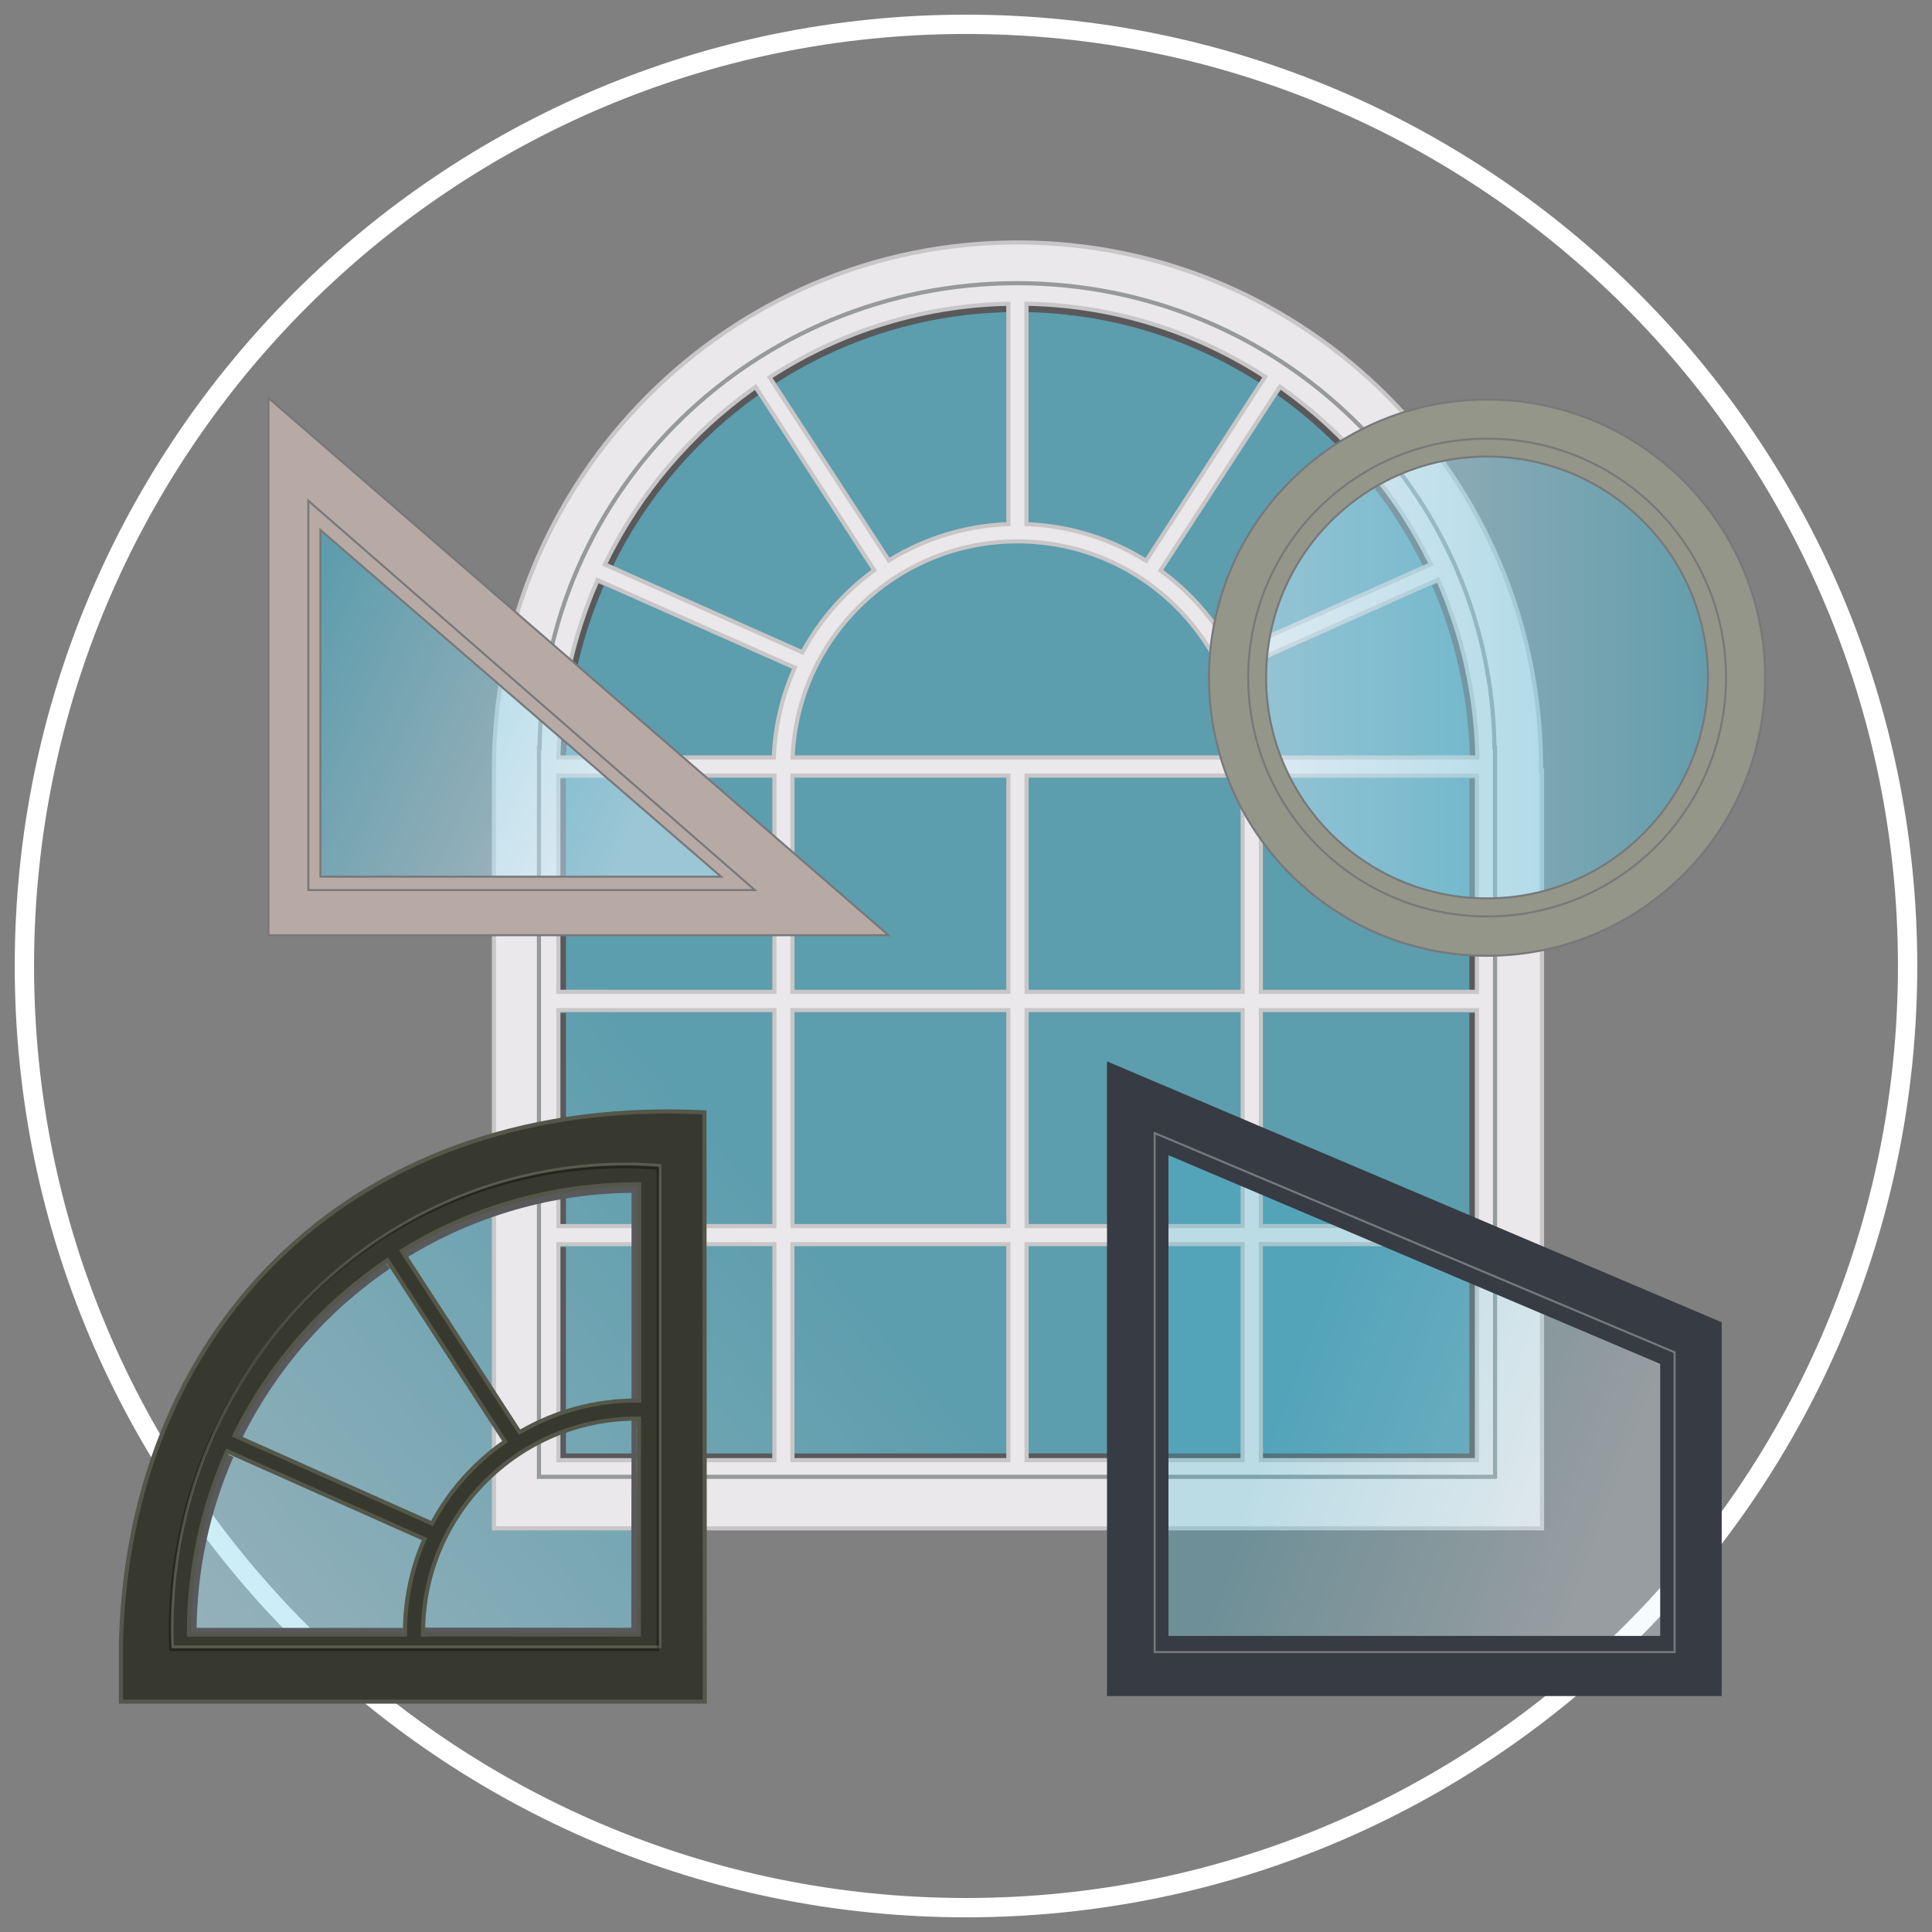 <?xml version="1.0" encoding="utf-8"?>
<!-- Generator: Adobe Illustrator 13.0.0, SVG Export Plug-In . SVG Version: 6.00 Build 14948)  -->
<!DOCTYPE svg PUBLIC "-//W3C//DTD SVG 1.1//EN" "http://www.w3.org/Graphics/SVG/1.1/DTD/svg11.dtd">
<svg version="1.1" id="Layer_1" xmlns="http://www.w3.org/2000/svg" xmlns:xlink="http://www.w3.org/1999/xlink" x="0px" y="0px"
	 width="75px" height="75px" viewBox="0 0 75 75" enable-background="new 0 0 75 75" xml:space="preserve">
<rect x="0" y="0" width="75" height="75" fill="#808080" stroke="none"/>
<rect fill="none" width="75" height="75"/>
<path fill="none" stroke="#FFFFFF" stroke-width="0.75" d="M74.053,37.499c0,20.188-16.365,36.556-36.549,36.556
	c-20.188,0-36.557-16.367-36.557-36.556c0-20.188,16.369-36.555,36.557-36.555C57.688,0.944,74.053,17.312,74.053,37.499z"/>
<path fill="#215B7E" d="M36.529,38.646h-0.011H36.529z"/>
<g>
	<linearGradient id="SVGID_1_" gradientUnits="userSpaceOnUse" x1="0.363" y1="73.731" x2="31.219" y2="46.956">
		<stop  offset="0" style="stop-color:#D9F0FC"/>
		<stop  offset="1" style="stop-color:#38B9D9"/>
	</linearGradient>
	<path opacity="0.51" fill="url(#SVGID_1_)" d="M59.734,29.936l-0.036,0.009V29.74c0-5.618-2.266-10.702-5.931-14.384
		c-3.664-3.682-8.725-5.958-14.316-5.958c-5.582,0-10.643,2.276-14.307,5.958c-3.665,3.682-5.931,8.766-5.931,14.384v14.288
		c-8.743,2.48-14.196,9.922-14.477,19.56l-0.003,0.104v2.191h22.504l-0.004-6.727h32.501V29.936z"/>
	<path fill="none" stroke="#59595C" stroke-width="0.428" d="M55.785,22.64c0.897,2.065,1.422,4.332,1.488,6.716 M57.253,39.322
		v8.227 M57.253,48.408v8.229h-8.226 M57.253,30.221v8.232 M49.711,15.156c2.424,1.721,4.404,4.037,5.73,6.739 M48.159,56.637
		h-8.226 M39.928,11.904c3.334,0.079,6.44,1.086,9.078,2.775 M39.065,56.637h-8.221 M29.991,14.703
		c2.636-1.697,5.743-2.715,9.076-2.798 M23.589,21.903c1.323-2.703,3.302-5.018,5.722-6.739 M21.759,29.356
		c0.066-2.377,0.588-4.639,1.481-6.699 M21.757,38.455v-8.234 M21.757,47.549v-8.227 M29.982,56.637h-8.226v-8.229"/>
	<path fill="#C9C6C7" d="M59.942,29.824l-0.036,0.009c0-11.322-9.139-20.502-20.41-20.502c-11.265,0-20.402,9.18-20.402,20.502
		V59.41h40.848v-0.127l0,0V29.824z M57.271,29.324h-8.257c-0.054-1.186-0.329-2.314-0.78-3.347l7.549-3.37
		C56.682,24.671,57.206,26.94,57.271,29.324z M49.026,47.516V39.29h8.227v8.226H49.026z M57.253,48.377v8.226h-8.227v-8.226H57.253z
		 M49.026,38.422V30.19h8.227v8.232H49.026z M55.439,21.865l-7.568,3.371c-0.668-1.224-1.598-2.286-2.713-3.11l4.553-7
		C52.133,16.846,54.113,19.162,55.439,21.865z M39.933,47.516V39.29h8.227v8.226H39.933z M48.159,48.377v8.226h-8.227v-8.226H48.159
		z M39.933,38.422V30.19h8.227v8.232H39.933z M39.928,11.873c3.334,0.076,6.439,1.087,9.076,2.777l-4.537,7.01
		c-1.333-0.814-2.881-1.314-4.539-1.389V11.873z M39.498,21.095c4.639,0,8.426,3.646,8.649,8.229H30.854
		C31.079,24.742,34.864,21.095,39.498,21.095z M30.843,47.516V39.29h8.223v8.226H30.843z M39.065,48.377v8.226h-8.223v-8.226H39.065
		z M30.843,38.422V30.19h8.223v8.232H30.843z M39.065,11.874v8.396c-1.653,0.072-3.201,0.568-4.534,1.378l-4.542-6.976
		C32.626,12.974,35.732,11.958,39.065,11.874z M29.31,15.132l4.521,6.985c-1.116,0.822-2.046,1.881-2.716,3.102l-7.527-3.348
		C24.911,19.168,26.89,16.854,29.31,15.132z M23.24,22.627l7.509,3.334c-0.455,1.039-0.732,2.171-0.788,3.363h-8.203
		C21.824,26.948,22.346,24.686,23.24,22.627z M21.756,30.19h8.226v8.232h-8.226V30.19z M21.756,39.29h8.226v8.226h-8.226V39.29z
		 M21.756,48.377h8.226v8.228h-8.226V48.377z"/>
	<g>
		<path fill="#EAE8EA" d="M25.186,15.45c-3.665,3.682-5.931,8.766-5.931,14.384l0,0V59.25h40.524v0.033V30.03l-0.035,0.009v-0.205
			c0-5.618-2.266-10.702-5.93-14.384l0,0c-3.664-3.682-8.726-5.958-14.318-5.958l0,0C33.911,9.492,28.85,11.768,25.186,15.45
			L25.186,15.45z M21.596,56.766v-8.389v-0.16h8.547v8.549H21.596L21.596,56.766z M57.414,48.217v8.547h-8.549l0,0v-8.547H57.414z
			 M48.318,48.217v8.547h-8.547l0,0v-8.547H48.318z M39.225,48.217v8.547h-8.542l0,0v-8.547H39.225z M21.596,47.678V39.29v-0.159
			h8.547v8.547H21.596L21.596,47.678z M48.865,47.678v-8.547h8.549v8.547H48.865z M39.771,47.678v-8.547h8.547v8.547H39.771z
			 M30.683,47.678v-8.547h8.542v8.547H30.683z M48.865,38.584v-8.555h8.549v8.555H48.865z M39.771,38.584v-8.555h8.547v8.555H39.771
			z M30.683,38.584v-8.555h8.542v8.555H30.683z M21.596,38.584V30.19v-0.161h8.547v8.555H21.596L21.596,38.584z M57.434,29.32
			l0.004,0.164h-8.576l0,0l-0.007-0.152c-0.054-1.166-0.324-2.274-0.767-3.29l0,0l-0.064-0.146l7.842-3.501l0.065,0.149
			C56.838,24.627,57.367,26.915,57.434,29.32L57.434,29.32 M39.498,20.936c4.725,0,8.582,3.714,8.811,8.382l0,0l0.009,0.167H30.685
			l0,0l0.008-0.167C30.922,24.649,34.779,20.936,39.498,20.936L39.498,20.936 M21.593,29.484l0.005-0.164
			c0.066-2.397,0.594-4.68,1.494-6.758l0,0l0.064-0.148l7.805,3.464l-0.064,0.146c-0.448,1.02-0.72,2.135-0.774,3.307l0,0
			l-0.008,0.152H21.593L21.593,29.484z M55.583,21.794l0.075,0.149L47.8,25.443l-0.07-0.129l0,0
			c-0.657-1.204-1.569-2.248-2.667-3.058l0,0l-0.121-0.09l4.725-7.267l0.137,0.097C52.248,16.73,54.246,19.067,55.583,21.794
			L55.583,21.794 M23.371,21.951l0.073-0.15c1.335-2.727,3.332-5.061,5.772-6.798l0,0l0.137-0.098l4.695,7.253l-0.123,0.089
			c-1.097,0.808-2.011,1.849-2.669,3.05l0,0l-0.071,0.13L23.371,21.951L23.371,21.951z M44.383,21.798
			c-1.311-0.803-2.832-1.293-4.463-1.368l0,0l-0.154-0.007v-8.551V11.71l0.165,0.002c3.364,0.077,6.499,1.097,9.161,2.802l0,0
			l0.135,0.086l-4.711,7.278L44.383,21.798L44.383,21.798z M29.768,14.624l0.135-0.086c2.661-1.714,5.796-2.74,9.158-2.825l0,0
			l0.166-0.002v8.713l-0.154,0.007c-1.626,0.07-3.146,0.559-4.457,1.355l0,0l-0.134,0.079L29.768,14.624L29.768,14.624z"/>
	</g>
	<path fill="none" stroke="#969A9A" stroke-width="0.161" d="M58.014,29.027c-0.105-9.977-8.364-18.034-18.537-18.034
		c-10.167,0-18.425,8.057-18.531,18.034h-0.024V57.33h37.116V29.027H58.014z"/>
	<g>
		<path fill="none" stroke="#59595C" stroke-width="0.428" d="M9.214,55.719c1.333-2.685,3.34-4.978,5.802-6.65 M15.643,63.386
			c0,0.008,0.001,0.015,0.001,0.021H7.417c0-2.465,0.518-4.811,1.447-6.934 M24.718,55.18h0.012v0.002
			c-0.004,0-0.009,8.224-0.009,8.224l-8.217-0.009c0,0.004,0,0.007,0,0.01l0,0v-0.01 M15.715,48.618
			c2.623-1.604,5.706-2.528,9.003-2.528c0.004,0,0.007,0,0.012,0v8.229c-0.008,0-0.015,0-0.023,0 M24.928,46.098
			c-0.01,0-0.02-0.001-0.03-0.001L24.928,46.098L24.928,46.098z"/>
		<path fill="none" stroke="#59595C" stroke-width="0.428" d="M24.928,46.098L24.928,46.098l-0.03-0.001
			C24.909,46.097,24.918,46.098,24.928,46.098z"/>
		<polygon fill="none" stroke="#59595C" stroke-width="0.428" points="24.73,55.182 24.73,55.18 24.718,55.18 		"/>
		<polygon fill="none" stroke="#59595C" stroke-width="0.428" points="16.504,63.406 16.504,63.396 16.504,63.406 		"/>
	</g>
	<g>
		<path fill="#545749" d="M27.426,43.105c-0.005,0-0.01,0-0.015,0C13.919,42.397,4.97,51.242,4.618,63.675H4.615v2.46H27.44
			L27.426,43.105z M15.016,49.037l4.479,6.902c-1.142,0.804-2.088,1.865-2.759,3.099l-7.523-3.35
			C10.546,53.003,12.553,50.709,15.016,49.037z M15.642,63.376H7.416c0-2.467,0.517-4.812,1.446-6.935l7.513,3.346
			c-0.47,1.094-0.734,2.3-0.734,3.568C15.641,63.362,15.642,63.367,15.642,63.376z M24.729,55.149c-0.003,0-0.009,8.226-0.009,8.226
			l-8.216-0.01c0,0.004,0,0.006,0,0.011l0,0v-0.011c0-4.537,3.677-8.216,8.214-8.216H24.729L24.729,55.149z M24.729,54.289
			c-0.008,0-0.015,0-0.022,0c-1.643,0-3.182,0.438-4.51,1.202l-4.482-6.904c2.624-1.604,5.706-2.528,9.003-2.528
			c0.004,0,0.009,0,0.012,0V54.289z"/>
		<path fill="#C9C6C7" d="M27.426,43.105h-0.015C27.417,43.105,27.421,43.105,27.426,43.105L27.426,43.105z"/>
		<polygon fill="#C9C6C7" points="24.729,55.149 24.729,55.149 24.717,55.149 		"/>
		<polygon fill="#C9C6C7" points="16.503,63.376 16.503,63.365 16.503,63.376 		"/>
	</g>
	<g>
		<g>
			<path fill="#37392F" d="M4.775,65.975h22.504l-0.013-22.717c-0.457-0.021-0.907-0.032-1.352-0.032l0,0
				c-12.565,0.007-20.79,8.56-21.136,20.455l0,0l-0.003,0.104V65.975L4.775,65.975z M16.503,63.536h-0.161v-0.16v-0.011
				c0-0.029,0-0.059,0-0.086l0,0v-0.075h0c0.087-4.551,3.803-8.214,8.374-8.214l0,0h0.172v0.159l0,0v0.007v0.002v0.151h0
				c0,0.054,0,0.117,0,0.194l0,0c-0.001,0.225-0.001,0.545-0.002,0.931l0,0c0,0.771-0.002,1.8-0.002,2.828l0,0
				c-0.002,2.056-0.003,4.108-0.003,4.112l0,0l-0.001,0.16l-8.215-0.008v0.009H16.503L16.503,63.536z M7.255,63.536v-0.16
				c0.001-2.489,0.523-4.856,1.46-6.998l0,0L8.78,56.23l7.805,3.475l-0.062,0.146c-0.461,1.076-0.72,2.258-0.721,3.505l0,0
				c0,0,0,0.003,0,0.021l0,0v0.16H7.255L7.255,63.536z M8.996,55.767l0.074-0.149c1.345-2.711,3.371-5.025,5.854-6.713l0,0
				l0.137-0.094l4.653,7.171l-0.126,0.089c-1.121,0.789-2.051,1.833-2.709,3.043l0,0l-0.071,0.132L8.996,55.767L8.996,55.767z
				 M15.489,48.535l0.141-0.086c2.647-1.618,5.759-2.552,9.087-2.552l0,0c0.012,0,0.012,0,0.013,0l0,0h0.16v8.392v0.162h-0.16
				c-0.017,0-0.023-0.004-0.023-0.004l0,0c-1.615,0-3.125,0.433-4.431,1.184l0,0l-0.132,0.074L15.489,48.535L15.489,48.535z"/>
		</g>
		<g>
			<polygon fill="#EAE8EA" points="16.503,63.376 16.503,63.365 16.503,63.376 			"/>
		</g>
	</g>
	<g>
		<path fill="none" stroke="#24261D" stroke-width="0.105" d="M25.541,45.355c-0.429-0.032-0.859-0.055-1.296-0.055
			c-9.744,0-17.643,8.068-17.643,18.022c0,0.242,0.01,0.481,0.018,0.723h18.921V45.355z"/>
	</g>
	<g opacity="0.27">
		<path fill="none" stroke="#B4B69B" stroke-width="0.105" d="M25.623,45.24c-0.429-0.032-0.859-0.055-1.296-0.055
			c-9.744,0-17.643,8.069-17.643,18.023c0,0.242,0.009,0.482,0.018,0.723h18.921V45.24z"/>
	</g>
</g>
<g>
	<linearGradient id="SVGID_2_" gradientUnits="userSpaceOnUse" x1="24.238" y1="32.557" x2="10.34" y2="26.437">
		<stop  offset="0" style="stop-color:#D8EFFC"/>
		<stop  offset="1" style="stop-color:#3AB9D9"/>
	</linearGradient>
	<polygon opacity="0.5" fill="url(#SVGID_2_)" stroke="#77787B" stroke-width="0.079" points="29.953,34.848 12,34.848 12,19.487 	
		"/>
	<g>
		<path fill="#B7AAA5" stroke="#77787B" stroke-width="0.079" d="M10.422,15.449v20.856H34.49L10.422,15.449z M12.44,20.573
			l15.553,13.46H12.44V20.573z"/>
	</g>
	<polygon fill="none" stroke="#77787B" stroke-width="0.079" points="11.97,34.553 29.304,34.553 11.97,19.439 	"/>
</g>
<g>
	<g opacity="0.49">
		<linearGradient id="SVGID_3_" gradientUnits="userSpaceOnUse" x1="47.637" y1="26.299" x2="67.814" y2="26.299">
			<stop  offset="0" style="stop-color:#D8EFFC"/>
			<stop  offset="1" style="stop-color:#3AB9D9"/>
		</linearGradient>
		<path fill="url(#SVGID_3_)" stroke="#77787B" stroke-width="0.078" d="M57.725,16.21c-5.57,0-10.088,4.517-10.088,10.088
			c0,5.572,4.518,10.089,10.088,10.089c5.573,0,10.09-4.517,10.09-10.089C67.814,20.728,63.298,16.21,57.725,16.21z"/>
	</g>
	<g>
		<path fill="#949689" stroke="#77787B" stroke-width="0.078" d="M57.728,15.51c-5.962,0-10.795,4.833-10.795,10.795
			s4.833,10.798,10.795,10.798s10.795-4.836,10.795-10.798S63.689,15.51,57.728,15.51z M57.725,34.875
			c-4.736,0-8.575-3.84-8.575-8.577c0-4.736,3.839-8.575,8.575-8.575c4.737,0,8.576,3.839,8.576,8.575
			C66.301,31.036,62.462,34.875,57.725,34.875z"/>
	</g>
	<g>
		<path fill="none" stroke="#77787B" stroke-width="0.078" d="M57.729,35.576c-5.122,0-9.274-4.152-9.274-9.275
			c0-5.122,4.152-9.273,9.274-9.273c5.123,0,9.275,4.151,9.275,9.273C67.004,31.424,62.852,35.576,57.729,35.576z"/>
	</g>
</g>
<g>
	
		<linearGradient id="SVGID_4_" gradientUnits="userSpaceOnUse" x1="303.232" y1="60.293" x2="315.778" y2="55.629" gradientTransform="matrix(-1 0 0 1 365.166 0)">
		<stop  offset="0" style="stop-color:#D8EFFC"/>
		<stop  offset="1" style="stop-color:#3AB9D9"/>
	</linearGradient>
	<polygon opacity="0.26" fill="url(#SVGID_4_)" stroke="#77787B" stroke-width="0.08" points="64.928,63.975 44.743,63.975 
		44.743,43.828 64.928,52.335 	"/>
	<g>
		<path fill="#373B43" d="M42.974,41.203V65.84h23.862V51.33L42.974,41.203z M64.449,63.507h-19.09V44.844l19.09,8.102V63.507z"/>
	</g>
	<polygon fill="none" stroke="#77787B" stroke-width="0.08" points="65.008,64.134 44.824,64.134 44.824,43.986 65.008,52.495 	
		"/>
</g>
</svg>
